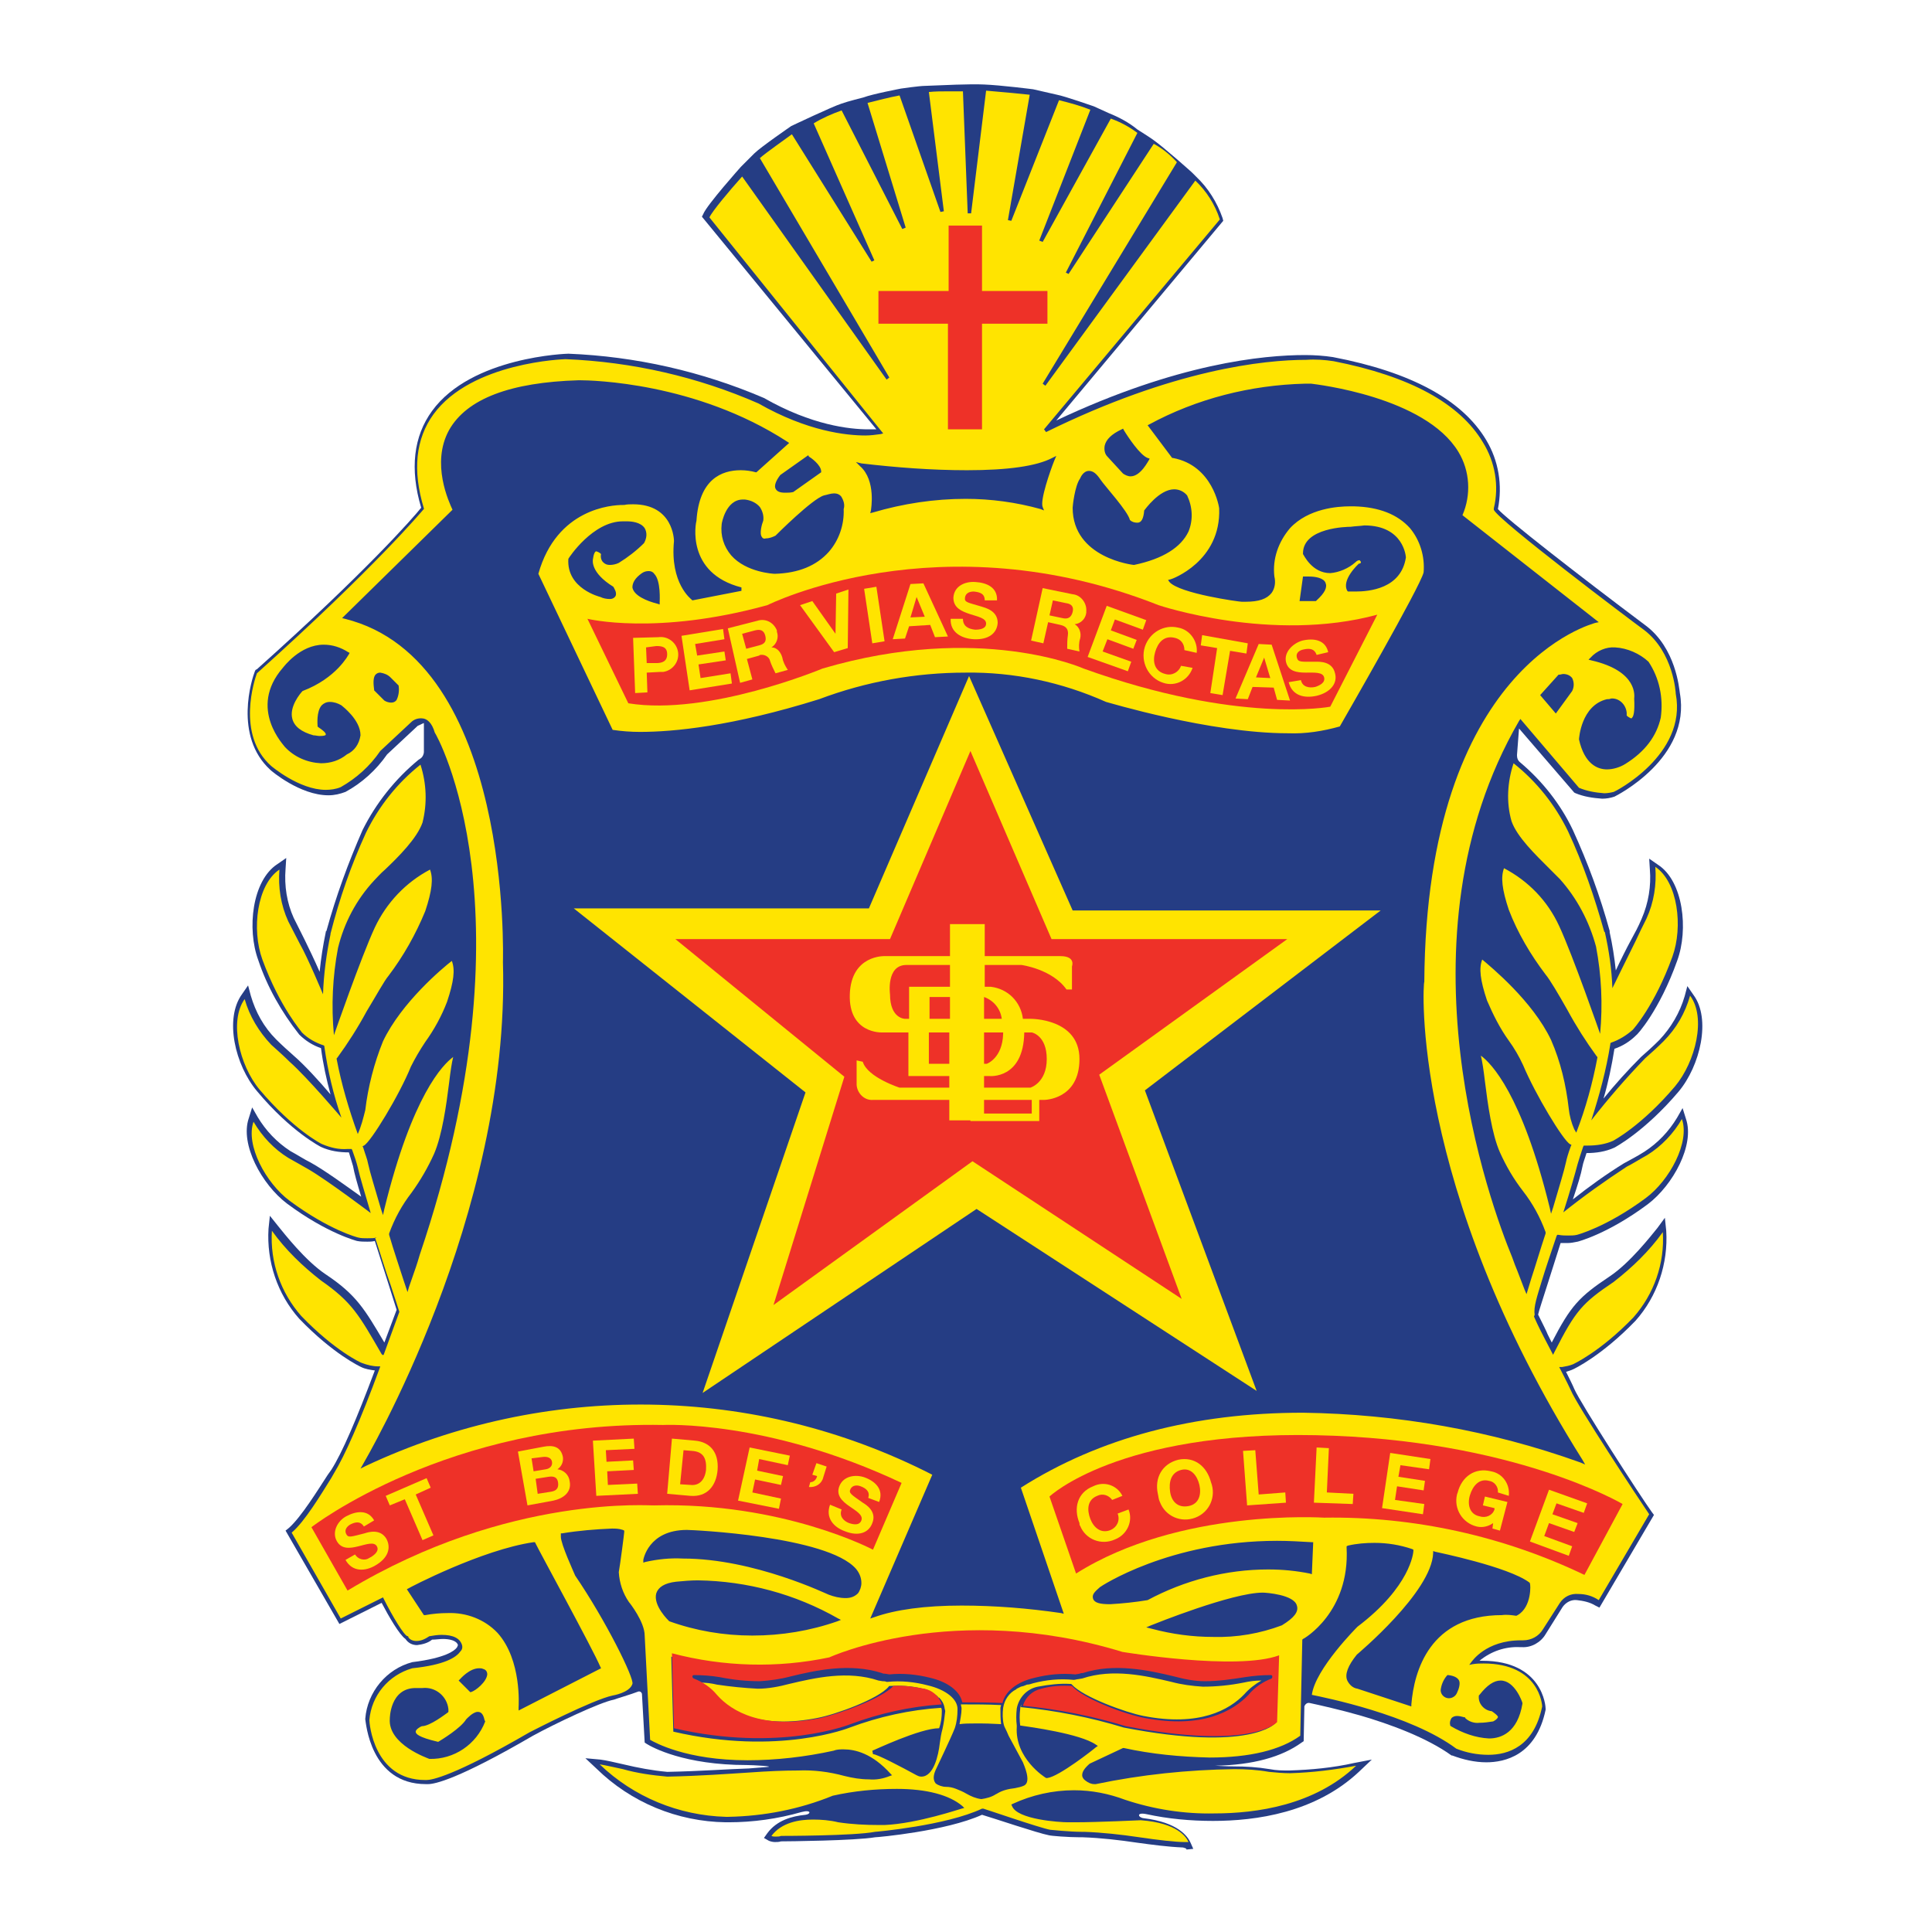 <?xml version="1.0" encoding="utf-8"?>
<!-- Generator: Adobe Illustrator 24.1.0, SVG Export Plug-In . SVG Version: 6.00 Build 0)  -->
<svg version="1.1" id="Layer_1" xmlns="http://www.w3.org/2000/svg" xmlns:xlink="http://www.w3.org/1999/xlink" x="0px" y="0px"
	 viewBox="0 0 283.5 283.5" style="enable-background:new 0 0 283.5 283.5;" xml:space="preserve">
<style type="text/css">
	.st0{fill:#253D84;}
	.st1{fill-rule:evenodd;clip-rule:evenodd;fill:#FFE400;}
	.st2{fill:#EE3128;}
	.st3{fill:#FFE400;}
</style>
<path class="st0" d="M173.6,271.1c-2.3-0.1-4.5-0.4-6.7-0.7c-2.7-0.4-5.3-0.7-8-0.8h-0.4c-1.7,0-4.3-0.2-4.6-0.3
	c-1.6-0.3-8.1-2.5-9.8-3c-5.3,2.4-15.3,3.3-15.7,3.3c-2.9,0.5-12.9,0.6-13.8,0.6c-0.3,0.1-0.6,0.1-0.9,0.1c-0.3,0-0.7-0.1-0.9-0.2
	l-0.7-0.4l0.5-0.7c1.4-1.9,3.6-2.5,5.6-2.7c0.8-0.1,0.9-0.8-0.6-0.4c-3.5,1-7.1,1.5-10.7,1.5h-0.4c-7.1-0.1-13.9-2.9-19-7.9
	l-1.6-1.5l2.2,0.2c0.8,0.1,2.1,0.4,3.4,0.7c2.1,0.5,4.2,0.9,6.4,1.1h0.1c4.8-0.1,8.7-0.4,11.9-0.5l2.5-0.2c1.7-0.1-2-0.3-2.8-0.3
	c-9.2,0-13.9-2.6-14.7-3.1l-0.3-0.2l-0.4-7.1c0-0.2-0.2-0.4-0.4-0.4c0,0-0.1,0-0.1,0c-1,0.4-3.4,1.1-3.6,1.2
	c-2.1,0.4-8.8,3.6-11.9,5.3c-11,6.4-14.4,7.1-15.4,7.1c-0.1,0-0.2,0-0.3,0c-8.2,0-8.8-9.1-8.9-9.5v-0.1c0.3-3.9,3.1-7.3,6.9-8.3
	c4.9-0.6,6.2-1.7,6.5-2.1c0.1-0.1,0.1-0.2,0.2-0.4c-0.2-0.7-1.3-0.9-2.2-0.9c-0.5,0-1.1,0.1-1.6,0.1c-0.6,0.5-1.4,0.7-2.2,0.8
	c-0.7,0-1.3-0.3-1.7-0.9c-0.9-0.6-2.5-3.4-3.5-5.3l-6.2,3.1l-7.9-13.7l0.5-0.4c1.8-1.6,4.2-5.5,5.7-7.8l0.5-0.7
	c1.6-2.5,3.7-7.4,6.4-14.6c-0.7-0.1-1.4-0.2-2-0.5c-0.2-0.1-4.1-1.9-9.1-7.1c-3.2-3.6-4.8-8.4-4.5-13.2l0.2-1.9l1.2,1.5
	c0.9,1.1,4,5.1,7,7.1c4.5,3,5.7,5.1,8.6,10l0,0l1.8-4.8l-1.2-3.8c-0.6-1.9-1.3-4.1-2-6.3c-0.4,0.1-0.8,0.1-1.1,0.1
	c-0.5,0-1,0-1.5-0.1c0,0-4.4-1.1-10.3-5.5c-3.7-2.8-6.9-8.7-5.6-12.5l0.5-1.6l0.8,1.4c1.2,2,2.8,3.7,4.8,5c1.1,0.6,2,1.2,3,1.7
	c2,1.1,5.3,3.5,7.4,5c-0.6-2-1-3.4-1.2-4.5c-0.2-0.6-0.4-1.4-0.6-2l0,0c-1.4,0-2.8-0.2-4.1-0.8c0,0-4.4-2.2-9.4-8.2
	c-3.2-3.8-4.8-10.6-2.2-14.2l0.9-1.3l0.4,1.5c0.7,2.4,1.9,4.6,3.7,6.4c0.9,0.9,1.8,1.7,2.7,2.5c1.5,1.3,3.7,3.7,5.3,5.6
	c-0.6-2.2-1.1-4.5-1.4-6.8c-1.2-0.4-2.3-1.1-3.2-2c-2.6-3.3-4.7-7-6-10.9c-1.7-4.6-0.9-11.7,2.8-14.1l1.3-0.9l-0.1,1.6
	c-0.2,2.5,0.2,5,1.2,7.2c0.6,1.2,1.1,2.2,1.6,3.2s1.5,3.1,2.2,4.7c0.2-2,0.5-3.9,0.9-5.8v-0.1l0.1-0.1c1.4-5.1,3.2-10,5.3-14.8
	c2-4,4.8-7.5,8.2-10.3l0.3-0.2c0.3-0.2,0.5-0.6,0.5-1v-4.2c-0.3,0.1-0.6,0.3-0.9,0.4l-4.5,4.2c-1.6,2.3-3.7,4.2-6.1,5.5
	c-0.8,0.3-1.6,0.5-2.5,0.5c-4.2,0-8.4-3.6-8.5-3.7c-5.5-5-2.7-13.5-2.3-14.5l0.1-0.2l0.2-0.1c16-14.3,23-22.3,24.1-23.7
	c-1.7-5.7-1.1-10.5,1.6-14.2c5.8-8,19.9-8.4,20-8.4c9.9,0.4,19.6,2.6,28.7,6.5c7,4,12.6,4.6,15.3,4.6c0.5,0,0.9,0,1.2,0L103,31.8
	l0.2-0.4c0.5-1.3,5.5-6.9,5.5-6.9l2-2c0.9-0.9,5.4-4,5.4-4s6.1-2.9,7.4-3.3c0.8-0.3,3.2-0.9,3.2-0.9c1.3-0.5,5.5-1.3,5.5-1.3
	s2.7-0.4,3.6-0.4c2.7-0.1,6.4-0.3,8.6-0.2c2.5,0.1,7.2,0.7,7.2,0.7l3.5,0.8c1.1,0.2,5.4,1.7,5.4,1.7l2.2,1c1.5,0.6,3,1.4,4.2,2.4
	c0,0,1.9,1.2,2.3,1.5c1.7,1.2,5.7,4.8,5.7,4.8l0.6,0.6c1.8,1.7,3.1,3.8,3.9,6.1l0.1,0.4L155,61.7c17.8-8.4,30.4-9.6,36.5-9.6
	c1.4,0,2.8,0.1,4.1,0.3c11.5,2.2,19,6.3,22.5,12.2c1.8,3,2.4,6.6,1.7,10.1c1.2,1.4,11.7,9.6,21.7,17.1c4.4,3.3,4.9,9.2,5,9.9
	c1.7,9.6-9.4,15.1-9.6,15.2c-0.6,0.2-1.2,0.3-1.8,0.3c-1.4-0.1-2.7-0.3-3.9-0.8l-0.2-0.1l-8.1-9.4l-0.3,3.9c0,0.4,0.1,0.8,0.5,1.1
	c3.2,2.7,5.9,6.1,7.7,9.9c2.2,4.8,4,9.7,5.4,14.8v0.1v0.1c0.4,1.8,0.7,3.7,0.9,5.6c0.7-1.5,1.6-3.3,2.2-4.4s1.1-2,1.6-3.2
	c1-2.3,1.4-4.8,1.2-7.2l-0.1-1.6l1.3,0.9c3.7,2.4,4.5,9.5,2.8,14.1c-2.6,7.3-5.9,10.9-6,10.9c-0.9,0.9-2,1.6-3.2,2
	c-0.4,2.5-0.9,4.9-1.6,7.3c1.7-2.1,3.6-4.2,5.5-6.1c0.8-0.7,1.7-1.5,2.7-2.5c1.7-1.8,3-4,3.7-6.4l0.4-1.5l0.9,1.3
	c2.6,3.5,1,10.4-2.2,14.2c-5,5.9-9.4,8.2-9.4,8.2c-1.3,0.6-2.7,0.8-4.1,0.8l0,0c-0.2,0.7-0.5,1.4-0.6,2c-0.2,1.1-0.7,2.7-1.4,4.8
	c2.4-1.9,4.9-3.7,7.5-5.3c0.9-0.5,1.9-1,3-1.7c2-1.3,3.6-3,4.8-5l0.8-1.4l0.5,1.6c1.3,3.8-1.9,9.7-5.6,12.5
	c-5.9,4.4-10.3,5.5-10.3,5.5c-0.5,0.1-1,0.2-1.4,0.2c-0.4,0-0.7,0-1.1,0c-0.7,2.2-1.4,4.4-2,6.3s-1.2,3.7-1.3,4.2l0,0
	c0.6,1.2,1.3,2.6,1.4,2.9l0.6,1.2c2.8-5.4,4-6.7,8.5-9.7c3-2,6.1-6,7-7.1l1.1-1.5l0.2,1.9c0.3,4.8-1.3,9.6-4.5,13.2
	c-5,5.2-9.1,7.1-9.1,7.1c-0.4,0.2-0.8,0.3-1.1,0.4c0.4,0.8,1,2,1.2,2.5c0.9,2.1,9.8,15.9,11.4,18.1l0.3,0.4l-8,13.6l-0.6-0.3
	c-0.8-0.5-1.8-0.7-2.7-0.8c-0.8-0.1-1.6,0.3-2.1,1l-2.5,4c-0.7,1.2-2.1,2-3.5,1.9h-0.3c-2.1-0.1-4.2,0.6-5.9,2h0.4
	c8.9,0,9.3,6.7,9.3,7v0.1v0.1c-1.4,6.7-6,7.7-8.7,7.7c-1.7,0-3.4-0.4-5-1h-0.1H213c-3.6-2.6-9-4.6-13.5-5.9
	c-2.8-0.8-5.9-1.5-7.3-1.8c-0.4-0.1-0.7,0.2-0.8,0.5c0,0,0,0.1,0,0.1l-0.1,5l-0.3,0.2c-2.9,2.1-7.1,3.3-12.7,3.4
	c0,0,1.8,0.1,2.7,0.1c1.8,0,3.5,0.1,5.3,0.4c1,0.2,1.9,0.2,2.9,0.2c3.2-0.1,6.4-0.4,9.5-1.1l2.6-0.5l-1.9,1.8
	c-6.4,6-15.1,7.2-21.4,7.2c-3.3,0-6.6-0.3-9.8-1c-1.5-0.3-1.2,0.5-0.4,0.6c5.1,0.6,6.5,2.7,6.9,3.6l0.4,0.9l-1,0.1
	C174.1,271.2,173.9,271.2,173.6,271.1z"/>
<path class="st1" d="M226.2,188.1c0.6-2,1.4-4.3,2.2-6.7l0.1-0.2h0.2c0.5,0.1,1,0.1,1.4,0.1c0.4,0,0.9,0,1.3-0.1
	c0,0,4.3-1.1,10.1-5.4c3.5-2.6,6.5-8.2,5.3-11.6c-1.2,2.1-3,4-5.1,5.3c-1.1,0.6-2,1.2-3,1.7c-3.2,2.1-6.3,4.3-9.3,6.7
	c1-3.1,1.7-5.6,2.1-7.1c0.2-0.7,0.5-1.6,0.8-2.5l0.1-0.2h0.6c1.3,0,2.6-0.2,3.7-0.7c0,0,4.2-2.2,9.1-8c3-3.6,4.6-10.1,2.2-13.3
	c-0.7,2.5-2,4.8-3.9,6.7c-0.9,0.9-1.8,1.7-2.7,2.5c-2.8,2.9-5.4,5.9-7.9,9.1c1.2-3.7,2.2-7.4,2.8-11.2v-0.1l0.1-0.1
	c1.2-0.4,2.3-1.1,3.2-1.9c0,0,3.2-3.5,5.8-10.7c1.6-4.4,0.8-11-2.5-13.2c0.2,2.6-0.2,5.2-1.3,7.6c-0.6,1.2-1.1,2.2-1.6,3.3
	c-1.1,2.2-3.4,6.9-3.4,6.9c-0.1-2.8-0.5-5.5-1.1-8.2l-0.1-0.1l0,0c-1.4-5-3.1-10-5.3-14.7c-1.9-3.9-4.6-7.3-8-10
	c-0.9,2.7-1.1,5.7-0.3,8.5c0.8,2.3,3.5,4.9,5.5,6.9c0.6,0.6,1.2,1.2,1.6,1.6c2.5,2.8,4.3,6.2,5.3,9.9c0.8,4.2,1,8.5,0.6,12.8
	c0,0-4-11.5-6-15.8c-1.7-3.7-4.5-6.6-8.1-8.5c-0.5,1.3-0.3,3.1,0.7,6.1c1.3,3.4,3.2,6.6,5.4,9.5c0.6,0.7,1.9,2.9,3.2,5.2
	c1.3,2.4,2.7,4.6,4.3,6.8l0.1,0.1v0.1c-0.7,3.7-1.7,7.4-3.1,11l-0.3-0.5c-0.4-0.9-0.7-2-0.8-3c-0.4-3.5-1.2-6.9-2.6-10.1
	c-2.7-5.7-8.8-10.7-10.1-11.8c-0.5,1.3-0.3,3,0.7,6c0.9,2.1,1.9,4.1,3.2,5.9c0.8,1.1,1.5,2.3,2.1,3.6c1.8,4.3,5.9,11.1,6.9,11.6
	l0.2,0.1l-0.1,0.2c-0.4,1.1-0.6,1.8-0.7,2.3c-0.3,1.4-1,3.6-1.9,6.7l-0.3,0.9l-0.2-0.9c-4.1-16.7-8.6-21.2-10.1-22.3
	c0.2,0.8,0.4,2.1,0.6,3.8c0.4,3.2,1,7.7,2.2,10.4c0.9,2,2,3.9,3.4,5.7c1.4,1.8,2.5,3.8,3.3,6v0.1v0.1c-0.8,2.4-1.5,4.8-2.1,6.6
	l-0.7,2.3l-0.3-0.7c-0.4-1-0.9-2.4-1.4-3.6l-0.4-1.1c-3.1-7.5-17.6-46.6,1-78.7l0.2-0.3l8.6,10.1c1.2,0.5,2.4,0.7,3.7,0.8
	c0.5,0,1-0.1,1.4-0.2c0.1,0,10.8-5.4,9.1-14.4c0-0.1-0.3-6.1-4.7-9.4c-2.2-1.6-21.4-16.1-22-17.6v-0.1v-0.1c0.8-3.3,0.2-6.8-1.6-9.7
	c-3.4-5.7-10.7-9.7-21.9-11.9c-1.3-0.2-2.7-0.3-4-0.2c-6.2,0-19.5,1.4-38.2,10.6l-0.3-0.4l25.8-30.8c-0.7-2.2-2-4.2-3.6-5.7
	l-22,30.1l-0.4-0.3l19.7-32.5c-1-1.1-2.1-2-3.4-2.7l-12.5,19.1l-0.4-0.2l10.5-20.5c-1.2-0.9-2.5-1.6-3.9-2.1l-10,18.1l-0.5-0.2
	l7.5-19.2c-1.5-0.6-3-1-4.6-1.4l-7,17.7l-0.5-0.1l3.2-18.4c-0.9-0.1-3.9-0.4-6.4-0.6l-2.2,18h-0.5l-0.7-17.9c-0.4,0-1.3,0-2.2,0
	c-0.9,0-1.9,0-2.8,0.1l2.2,17.5l-0.5,0.1l-6-17.1c-1.6,0.3-3.1,0.7-4.7,1.1l5.6,18.3l-0.5,0.2l-8.9-17.4c-1.4,0.5-2.8,1.1-4.1,1.9
	l8.9,20.1l-0.4,0.2l-11.7-18.7c-0.8,0.6-3.8,2.7-4.7,3.5l19,32.2l-0.4,0.3l-21.2-29.8c-1.8,2-4.4,5.1-4.8,6l25.5,31.7l-0.4,0.1
	c-0.7,0.1-1.5,0.2-2.2,0.2c-2.8,0-8.5-0.6-15.7-4.7c-8.9-3.9-18.5-6.1-28.3-6.5c-0.1,0-13.8,0.4-19.4,8.1c-2.6,3.6-3.1,8.2-1.4,13.8
	v0.1l-0.1,0.1c-0.1,0.1-6.8,8.2-24.4,24c-0.3,0.8-3.1,9,2.1,13.6c0,0,4.1,3.5,8,3.5c0.7,0,1.5-0.1,2.2-0.4c2.3-1.3,4.3-3.1,5.8-5.3
	l4.5-4.2c0.4-0.4,0.9-0.6,1.5-0.6c0.9,0,1.6,0.7,2,2.1c0.2,0.2,14.9,26-2.2,76.6l-0.3,1c-0.3,1-0.8,2.3-1.3,3.8l-0.2,0.7l-0.6-1.8
	c-0.6-1.9-1.4-4.2-2.1-6.6v-0.1v-0.1c0.8-2.2,1.9-4.2,3.3-6c1.3-1.8,2.4-3.7,3.3-5.7c1.2-2.8,1.8-7.2,2.2-10.4
	c0.2-1.7,0.4-3,0.6-3.8c-1.5,1.1-6,5.6-10.1,22.3l-0.2,0.9l-0.3-0.9c-0.9-3.1-1.6-5.3-1.9-6.7c-0.1-0.6-0.4-1.3-0.7-2.3l-0.1-0.2
	l0.2-0.1c1-0.5,5.2-7.4,6.9-11.6c0.6-1.2,1.3-2.4,2.1-3.6c1.3-1.8,2.4-3.8,3.2-5.9c1-3,1.2-4.7,0.7-6c-1.3,1-7.4,6.1-10.1,11.8
	c-1.3,3.2-2.2,6.7-2.6,10.1c-0.3,1.2-0.6,2.4-1.1,3.5c-1.3-3.6-2.4-7.3-3.1-11v-0.1l0.1-0.1c1.6-2.2,3-4.4,4.3-6.8
	c1.4-2.3,2.6-4.5,3.2-5.2c2.2-2.9,4-6.1,5.4-9.5c1-3,1.2-4.8,0.7-6.1c-3.6,1.9-6.4,4.9-8.1,8.5c-2,4.3-6,15.8-6,15.8
	c-0.4-4.3-0.2-8.6,0.6-12.8c0.9-3.7,2.7-7.1,5.3-9.9c0.4-0.4,0.9-1,1.6-1.6c2-1.9,4.7-4.6,5.5-6.9c0.7-2.8,0.6-5.7-0.3-8.5
	c-3.4,2.7-6.1,6.1-8,10c-2.2,4.8-3.9,9.7-5.2,14.8l0,0.1c-0.6,2.9-1,5.8-1.1,8.8c0,0-2.2-5.3-3.4-7.4c-0.5-1-1.1-2.1-1.7-3.3
	c-1.1-2.4-1.5-5-1.3-7.6c-3.3,2.2-4.1,8.8-2.5,13.2c2.6,7.1,5.8,10.6,5.8,10.7c0.9,0.9,2,1.5,3.2,1.9l0.1,0.1v0.1
	c0.5,3.5,1.3,7,2.5,10.4c0,0-5-5.9-7.6-8.2c-0.8-0.8-1.7-1.6-2.7-2.5c-1.8-1.9-3.2-4.2-3.9-6.7c-2.3,3.2-0.8,9.7,2.2,13.3
	c4.9,5.8,9.1,8,9.2,8c1.2,0.5,2.4,0.8,3.7,0.7h0.6l0.1,0.2c0.3,0.8,0.6,1.7,0.8,2.5c0.3,1.4,1,3.6,1.9,6.7c0,0-6.2-4.7-9.1-6.4
	c-0.9-0.5-1.9-1.1-3-1.7c-2.1-1.3-3.8-3.1-5.1-5.3c-1.2,3.4,1.8,9,5.3,11.6c5.8,4.3,10,5.4,10.1,5.4c0.4,0.1,0.8,0.1,1.3,0.1
	c0.5,0,1,0,1.4-0.1H55l0.1,0.2c0.8,2.4,1.5,4.8,2.2,6.7c0.6,1.8,1.3,4,1.3,4l-2.3,6.3c-0.1,0.1-0.2,0-0.3-0.1c0,0,0,0,0,0
	c-3.3-5.7-4.3-7.6-8.9-10.8c-2.7-2.1-5.2-4.5-7.2-7.3c-0.3,4.6,1.3,9.1,4.3,12.5c4.9,5.1,8.8,6.9,8.9,6.9c0.8,0.3,1.6,0.5,2.4,0.5
	h0.3l-0.1,0.3c-2.8,7.6-5.1,12.8-6.7,15.4l-0.4,0.7c-1.5,2.4-3.9,6.4-5.8,8l7.2,12.6l6.2-3.1l0.1,0.2c1.3,2.6,3,5.4,3.5,5.5h0.1v0.1
	c0.2,0.4,0.7,0.6,1.2,0.6c0.7,0,1.3-0.3,1.9-0.7l0,0l0,0c0.6-0.1,1.2-0.2,1.8-0.2c1.7,0,2.7,0.5,3,1.5c0.1,0.4,0,0.7-0.3,1
	c-0.6,0.8-2.2,1.9-7,2.4c-3.5,1-6,4-6.3,7.6c0,0.4,0.6,8.8,8.2,8.8l0,0l0,0c0.1,0,0.1,0,0.2,0c0.7,0,3.9-0.5,15.1-7
	c0.4-0.2,9.3-4.8,12.2-5.4c0,0,2.5-0.4,2.9-1.7c0.3-0.8-3.9-9.3-8.4-15.9c-0.2-0.5-2.1-4.6-2.1-5.7V225h0.2c2.4-0.4,4.9-0.6,7.3-0.7
	c0.5,0,1,0,1.6,0.2l0.2,0.1v0.2c0,0.2-0.6,4.8-0.8,5.9c0.1,1.6,0.6,3.1,1.5,4.4c0.1,0.1,2.3,2.9,2.3,4.9l0.8,15.3
	c0.7,0.4,5.3,3,14.3,3c4.2,0,8.5-0.5,12.6-1.4c0.5-0.2,1-0.2,1.5-0.2c1.7,0,4.2,0.6,6.9,3.6l0.2,0.2l-0.3,0.1c-1,0.4-2,0.6-3.1,0.5
	c-1.2,0-2.4-0.2-3.6-0.5c-2.2-0.6-4.5-0.9-6.8-0.8c-2.1,0-4.4,0.1-7.2,0.3c-3.2,0.2-7.1,0.5-11.9,0.6h-0.1c-2.2-0.2-4.4-0.5-6.5-1.1
	c-1.4-0.3-2.7-0.6-3.4-0.7c5,4.8,11.6,7.5,18.5,7.7h0.4c5.2-0.1,10.4-1.1,15.3-3.1c3.1-0.7,6.3-1,9.4-1c4.4,0,7.7,0.9,9.6,2.5
	l0.3,0.3l-0.4,0.1c-0.1,0-6.5,2.2-11.3,2.4H129c-2,0-4-0.1-6-0.4c-1.2-0.3-2.5-0.4-3.7-0.4c-2,0-4.6,0.4-6.1,2.4
	c0.2,0.1,0.4,0.1,0.6,0.1c0.3,0,0.6,0,0.8-0.1c0.1,0,10.7,0,13.8-0.6c0.1,0,10.4-0.9,15.7-3.4h0.1h0.1c0.1,0,8.2,2.8,9.8,3.1
	c0,0,2.9,0.3,4.6,0.3h0.4c2.7,0.1,5.4,0.4,8.1,0.8c2.7,0.4,5.3,0.7,6.6,0.7c0.2,0,0.4,0,0.6,0c-0.3-0.7-1.6-2.8-7-3.2
	c-0.1,0-6.4,0.3-9.6,0.3h-1.1c-1.2,0-7.5-0.4-8.2-2.4l-0.1-0.2l0.2-0.1c2.8-1.3,5.9-2,9-2c2.6,0,5.1,0.5,7.5,1.4
	c4.2,1.4,8.7,2.1,13.1,2c6.2,0,14.7-1.2,20.8-7c-3.2,0.6-6.4,1-9.7,1.1c-1,0-2.1-0.1-3.1-0.2c-1.7-0.3-3.4-0.4-5.1-0.4
	c-6.8,0.1-13.6,0.8-20.3,2.2c-0.1,0-0.2,0-0.2,0c-0.5,0-0.9-0.2-1.3-0.5c-0.3-0.2-0.5-0.5-0.5-0.8c0-0.5,0.3-1,1.1-1.7l4.9-2.3h0.1
	c4.1,0.9,8.3,1.3,12.6,1.4c5.9,0,10.4-1.1,13.3-3.2l0.3-14.1l0.1-0.1c0.1,0,6.9-3.9,6.4-13.4v-0.2l0.2-0.1c1.3-0.3,2.6-0.4,3.9-0.4
	c1.9,0,3.7,0.3,5.5,0.9l0.2,0.1v0.2c0,0.2-0.4,5.2-8.2,11.1c-0.1,0.1-6.2,6.2-6.7,10c1.9,0.4,14.5,2.9,21.2,7.9
	c1.5,0.6,3.1,0.9,4.7,0.9c2.9,0,6.7-1.2,7.9-7.1c0-0.2-0.4-6.3-8.6-6.3c-0.5,0-1,0-1.6,0.1l-0.5,0.1l0.3-0.4
	c0.1-0.1,2.1-3.2,7.3-3.2h0.3c1.2,0,2.3-0.6,2.9-1.6l2.5-3.9c0.6-0.9,1.6-1.4,2.7-1.3c1.1,0,2.1,0.3,3,0.9l7.4-12.6
	c-1.5-2.2-10.6-16-11.5-18.2c-0.4-0.9-1.7-3.4-1.7-3.4h0.4c0.6-0.1,1.1-0.2,1.6-0.4c0,0,4-1.8,8.9-6.9c3-3.4,4.6-7.9,4.3-12.5
	c-2,2.8-4.5,5.2-7.2,7.3c-4.6,3.1-5.6,4.2-8.7,10.3l-0.2,0.4l-1.3-2.5c0,0-0.9-1.7-1.5-3.1l0.1-0.3
	C225,191.8,225.6,190.1,226.2,188.1z M230.7,101.4l-2.4,3.3l-2.3-2.7l2.7-3h0.1c0.2,0,0.4-0.1,0.6-0.1c0.5,0,1,0.2,1.3,0.6
	C231,100.1,231,100.8,230.7,101.4z M241.9,97.1c1.6,2.4,2.2,5.3,1.8,8.2c-0.6,2.7-2.3,5-5.2,6.8c-0.8,0.5-1.8,0.8-2.7,0.8
	c-1.4,0-3.3-0.8-4.1-4.4c0-0.1,0.3-5,4.1-5.9c0.2,0,0.4,0,0.6-0.1c1.2-0.1,2.2,0.9,2.3,2.1c0,0.1,0,0.3,0,0.4
	c0.2,0.2,0.4,0.3,0.6,0.4c0.1,0,0.2,0,0.2-0.1c0.2-0.2,0.4-0.8,0.3-2.8c0-0.2,0.7-4-6.3-5.6l-0.4-0.1l0.3-0.3c0.9-1,2.3-1.6,3.6-1.5
	C238.8,95.1,240.6,95.9,241.9,97.1z M162.1,65.4c0.2-0.9,1-1.7,2.5-2.4l0.2-0.1l0.1,0.2c0.6,1,2.4,3.7,3.5,4.1l0.3,0.1l-0.1,0.2
	c-0.1,0.1-1.2,2.4-2.7,2.4c-0.4,0-0.8-0.2-1.1-0.4l-2.3-2.5C162.1,66.6,162,66,162.1,65.4z M158.5,70.2c0,0,0.4-1.1,1.3-1.1
	c0.6,0,1.1,0.4,1.7,1.3s4,4.6,4.3,5.9c0.3,0.3,0.7,0.4,1.1,0.4c0.6,0,0.9-0.6,1-1.8v0l0,0c0.1-0.1,2.2-3.1,4.4-3.1
	c0.7,0,1.4,0.3,1.9,0.9c0.8,1.7,0.9,3.6,0.2,5.3c-1.1,2.3-3.7,4-8,4.9c-0.1,0-9-1-9-8.4C157.4,74.3,157.7,71.3,158.5,70.2z
	 M126.4,68c5.1,0.6,10.3,1,15.5,1l0,0c6,0,10.2-0.6,12.5-1.8l0.6-0.3l-0.3,0.7c-0.6,1.5-2.1,5.8-1.7,6.8l0.2,0.5l-0.5-0.2
	c-3.6-1-7.3-1.5-11-1.5c-4.6,0-9.2,0.7-13.6,2l-0.4,0.1l0.1-0.4c0-0.1,0.8-4.4-1.6-6.5l-0.6-0.6L126.4,68z M122.4,72.4
	c0.4,0,0.7,0.1,1,0.4c0.4,0.6,0.6,1.3,0.4,1.9c0.1,2.3-0.7,4.6-2.2,6.3c-1.8,2-4.4,3.1-7.9,3.2c-0.2,0-4.2-0.2-6.4-2.7
	c-1.1-1.3-1.6-2.9-1.4-4.6c0-0.1,0.6-3.6,3.1-3.6h0.3c0.9,0.1,1.7,0.5,2.2,1.1c0.4,0.6,0.6,1.3,0.5,2c-0.2,0.5-0.6,1.9-0.2,2.4
	c0.1,0.2,0.3,0.3,0.6,0.2l0,0c0.5,0,1-0.2,1.4-0.4c0.2-0.2,5.4-5.4,7.1-5.9C121.4,72.6,121.9,72.4,122.4,72.4z M118.7,67
	c0.2,0.1,1.8,1.2,1.8,2.2v0.1l-4.1,2.9l0,0c-0.4,0.1-0.8,0.1-1.2,0.1c-0.8,0-1.2-0.2-1.4-0.6s0-1.1,0.7-2l4.1-2.9L118.7,67z
	 M50.9,110.7c-1.1,0.9-2.4,1.3-3.8,1.3c-2-0.1-3.9-0.9-5.3-2.4c0-0.1-5.5-5.6-0.3-11.6c0.1-0.1,2.5-3.4,6-3.4c1.3,0,2.5,0.4,3.6,1.1
	l0.2,0.1L51.2,96c-0.1,0.1-1.8,3.5-6.8,5.4c-0.3,0.3-2,2.3-1.5,4.1c0.3,1.1,1.3,1.9,3.1,2.4c0.3,0,0.6,0.1,0.9,0.1
	c0.7,0,0.9-0.1,0.9-0.2s0.1-0.3-1.1-1.1l-0.1-0.1v-0.1c0-0.1-0.2-2.1,0.6-3c0.3-0.3,0.7-0.5,1.2-0.5c0.6,0,1.2,0.2,1.7,0.5
	c0.1,0.1,2.8,2.1,2.8,4.4C52.7,109.2,52,110.2,50.9,110.7z M58.2,102.7c-0.2,0.3-0.5,0.4-0.8,0.4c-0.3,0-0.7-0.1-1-0.3l0,0l-1.5-1.5
	v-0.1c0-0.2-0.3-1.6,0.2-2.2c0.2-0.2,0.4-0.3,0.7-0.3c0.6,0.1,1.1,0.3,1.5,0.7l1.2,1.2v0.1C58.6,101.3,58.5,102.1,58.2,102.7
	L58.2,102.7z M71.2,252.6c-1.3,3.4-4.6,5.6-8.2,5.5l0,0c-0.2-0.1-6.1-2.1-5.8-5.9c0,0,0-4.5,3.8-4.5h0.3c0.2,0,0.5,0,0.7,0
	c1.9-0.2,3.6,1.2,3.8,3.1c0,0.1,0,0.2,0,0.3v0.1l-0.1,0.1c-0.3,0.2-2.6,2-3.8,2c-0.3,0.1-0.9,0.5-0.9,0.8s0.3,0.8,3.3,1.5
	c0.5-0.3,3.3-2,4.1-3.3c0.1-0.1,1-1.1,1.7-1.1c0.4,0,0.8,0.2,1,1.2L71.2,252.6L71.2,252.6z M69.1,248.3H69l-1.7-1.7l0.2-0.2
	c0.1-0.1,1.4-1.6,2.8-1.6c0.2,0,0.4,0,0.6,0.1c0.4,0.1,0.6,0.4,0.6,0.8C71.4,246.8,69.8,248.1,69.1,248.3z M88.1,244.6l0.1,0.2
	L76.1,251v-0.5c0-0.1,0.5-6.9-3.1-10.9c-1.9-2-4.6-3-7.3-2.9c-1.1,0-2.2,0.1-3.3,0.3h-0.2l-2.5-3.8l0.2-0.1
	c0.1-0.1,10.8-5.7,18.4-6.8h0.2l0.1,0.2C78.9,227.2,87,242,88.1,244.6z M94.7,229.2l-0.3,0.1v-0.4c0,0,0.7-4.4,6.4-4.4
	c0.8,0,20.6,0.9,24.8,5.7c0.5,0.6,0.8,1.3,0.8,2.1c0,0.5-0.2,1.1-0.5,1.5c-0.5,0.5-1.1,0.7-1.8,0.7c-0.9,0-1.7-0.2-2.5-0.5
	c-0.1,0-10.9-5.3-21.4-5.3C98.3,228.6,96.5,228.8,94.7,229.2L94.7,229.2z M98.2,237.9L98.2,237.9c-0.1-0.1-2.4-2.3-1.9-4.1
	c0.3-0.9,1.2-1.5,2.9-1.7c1.1-0.1,2.1-0.2,3.2-0.2c7.2,0.1,14.3,2,20.6,5.6l0.4,0.2l-0.5,0.2c-4,1.4-8.2,2.1-12.5,2.1
	C106.2,240,102.1,239.3,98.2,237.9L98.2,237.9z M187.1,252.9c0,0-3.6,4.2-22.2,0.6c-4.9-1.5-10-2.5-15.1-3c0-0.1,0.1-0.3,0.1-0.4
	c-0.1,0.2-0.2,0.4-0.2,0.7c-0.1,0.8-0.1,1.6,0,2.4c1.4,0.2,8.8,1.2,11.1,2.8l0.3,0.2l-0.3,0.2c-0.2,0.2-5.4,4.3-7.1,4.5h-0.1l-0.1,0
	c-0.2-0.1-4.6-2.9-4.3-7.5c0-0.1,0-0.1,0-0.2c-0.1-0.8-0.1-1.6,0-2.5l0,0l0,0c0.3-1.6,1.5-2.9,3.1-3.2c1.6-0.3,3.2-0.5,4.8-0.4
	c0.1,0,0.1,0,0.2,0.1c1.6,1.8,7.9,4.1,10.5,4.6c8.2,1.6,12.6-0.9,14.8-3.2c0.7-0.8,1.6-1.5,2.5-2c-0.9,0-1.7,0.1-2.6,0.3
	c-2,0.4-4,0.6-6,0.6c-1.6-0.1-3.1-0.3-4.6-0.7c-3.8-0.9-8.6-2-13.1-0.5l-0.6,0.1c-0.2,0-0.4,0.1-0.6,0.1c0,0-0.1,0-0.1,0
	c-2-0.2-4,0-5.9,0.5c-0.3,0.1-0.6,0.2-0.9,0.2l-0.5,0.2l-0.4,0.1c-0.2,0.1-0.4,0.2-0.6,0.3l-0.1,0.1c-1,0.5-1.7,1.5-1.9,2.7l0,0
	c-0.1,0.8-0.1,1.7,0.1,2.5c0.1,0.4,0.3,0.6,0.7,1.6l2.1,3.9c0.1,0.3,1.3,2.8,0.2,3.4c-0.4,0.2-0.9,0.3-1.4,0.4
	c-0.9,0.1-1.8,0.3-2.6,0.8l-0.2,0.1c-0.6,0.4-1.4,0.6-2.1,0.7c-0.8-0.1-1.5-0.4-2.2-0.8c-0.5-0.3-1-0.5-1.5-0.7
	c-0.5-0.2-1-0.3-1.5-0.3c-0.5,0-1.1-0.2-1.5-0.5c-0.4-0.5-0.4-1.2,0.1-2.2c0,0,2.2-4.6,2.7-5.9c0.3-0.9,0.4-1.8,0.4-2.7
	c0.1-1.6-1.8-3-4.4-3.6c-1.9-0.5-3.9-0.7-5.9-0.5c0,0-0.1,0-0.1,0c-0.2-0.1-0.4-0.1-0.6-0.1l-0.6-0.1c-4.5-1.5-9.3-0.4-13.1,0.5
	c-1.5,0.4-3.1,0.7-4.6,0.7c-2-0.1-4-0.3-6-0.6c-0.8-0.2-1.7-0.3-2.6-0.3c1,0.5,1.8,1.2,2.5,2c2.2,2.4,6.6,4.8,14.8,3.2
	c2.7-0.5,9-2.8,10.5-4.6c0-0.1,0.1-0.1,0.2-0.1c1.6-0.1,3.2,0,4.8,0.4c0.2,0,0.5,0.1,0.7,0.2c0.1,0,0.1,0.1,0.2,0.1
	c0.1,0.1,0.3,0.1,0.4,0.2c0.1,0.1,0.2,0.2,0.4,0.3l0.2,0.1c0.1,0.1,0.3,0.2,0.4,0.4h0.1c0.4,0.4,0.7,0.9,0.8,1.5
	c0,0.2,0.1,0.3,0.1,0.5c-0.1,0.9-0.2,1.7-0.4,2.6c-0.2,0.7-0.3,1.4-0.4,2.1c-0.2,1.8-0.9,4.9-2.7,4.9c-0.3,0-0.5-0.1-0.7-0.2
	c-2.2-1.2-5.8-3.1-6.4-3.1l-0.1-0.5c0.3-0.1,7-3.3,9.8-3.3l0,0c0.3-0.8,0.4-1.7,0.4-2.5c0-0.2,0-0.3-0.1-0.5
	c-4.6,0.3-9.1,1.3-13.4,2.9c0,0-10.4,4.2-25.9,0.6l-0.3-11c7.5,2,15.4,2.2,23.1,0.6c0,0,18.3-8.4,43-0.8c0,0,16.9,2.8,22.8,0.6
	L187.1,252.9z M188.1,238.5c-3.2,1.2-6.6,1.8-10.1,1.7c-3,0-6-0.4-9-1.2l-0.8-0.2l0.7-0.3c0.5-0.2,11.9-4.8,16.4-4.8l0,0
	c0.5,0,4.6,0.3,5,1.9C190.6,236.5,189.9,237.4,188.1,238.5L188.1,238.5z M192.5,231l-0.3-0.1c-2-0.4-4-0.6-6.1-0.6
	c-6.2,0-12.3,1.6-17.7,4.5c-1.8,0.3-3.7,0.5-5.5,0.6c-1.5,0-2.3-0.2-2.5-0.8s0.2-1,1-1.7c0.1-0.1,10.2-6.8,26-6.8
	c1.7,0,3.4,0.1,5.1,0.2h0.2L192.5,231z M211.4,248c0.1-0.8,0.4-1.5,0.9-2.1l0.1-0.1h0.1c0.9,0.1,1.4,0.4,1.6,0.8s0,1.2-0.3,1.8
	c-0.2,0.5-0.7,0.8-1.2,0.8C212,249.2,211.4,248.7,211.4,248z M217.1,252.8c0.7,0,1.3-0.1,2-0.2l0,0c0.4-0.2,0.6-0.4,0.7-0.6
	s-0.6-0.7-0.9-0.9c-1.1-0.1-2-1.1-1.9-2.2c0,0,0,0,0,0v-0.1l0.1-0.1c1.1-1.4,2.1-2.1,3.1-2.1c2.1,0,3.2,3.2,3.2,3.3l0,0v0.1
	c-0.7,4.2-3.1,5.1-4.9,5.1c-2-0.1-3.9-0.8-5.6-1.8l-0.1-0.1v-0.1c-0.1-0.3,0-0.7,0.2-1c0.2-0.2,0.5-0.3,0.8-0.3
	c0.4,0,0.7,0.1,1.1,0.2h0.1v0.1C215.5,252.6,216.3,252.9,217.1,252.8L217.1,252.8z M222.7,237L222.7,237l-0.2,0.1
	c-0.7-0.1-1.4-0.2-2.1-0.1c-10.6,0-12.9,8.2-13.3,13.1v0.3l-7.9-2.6c-0.7-0.1-1.2-0.6-1.5-1.2c-0.4-0.9,0.1-2.2,1.4-3.8
	c0.1-0.1,11-9.2,11.2-14.9v-0.3l0.3,0.1c0.4,0.1,10.7,2.2,13.8,4.5l0.1,0.1v0.1C224.6,232.4,224.8,235.8,222.7,237L222.7,237z
	 M232.2,214.2l0.4,0.7l-0.7-0.3c-13.1-4.7-26.8-7.1-40.7-7.3c-16,0-29.9,3.7-41.4,11l6.3,18.5l-0.4-0.1c-4.8-0.7-9.7-1.1-14.6-1.1
	c-5.4,0-9.7,0.6-12.8,1.7l-0.6,0.2l9.1-21.1c-26-13.3-56.7-13.7-83.1-1.3l-0.8,0.4l0.4-0.7c0.2-0.4,21.6-36.4,20.5-73.6
	c0-0.4,1.4-44.3-23.2-50.4l-0.4-0.1l16.2-15.9c-0.5-1.1-3.2-6.8-0.5-11.7c2.6-4.6,9-7,19-7.3h0.2c1.7,0,17,0.3,30.4,9l0.3,0.2
	l-4.8,4.3h-0.1c-0.7-0.2-1.5-0.3-2.2-0.3c-2.8,0-6.1,1.3-6.5,7.4c-0.1,0.3-1.6,7.7,6.6,9.8v0.5l-7.2,1.4l-0.1-0.1
	c-0.1-0.1-3.2-2.4-2.6-8.6c0-0.2-0.1-5.4-6-5.4c-0.4,0-0.9,0-1.3,0.1h-0.2c-1.6,0-9.7,0.5-12.4,10.1l10.9,22.9
	c1.3,0.2,2.7,0.3,4,0.3c4.9,0,13.5-0.8,26.3-4.8c6.9-2.6,14.2-3.9,21.5-3.9c7.1-0.1,14.1,1.4,20.6,4.3c0.1,0,15.2,4.6,26.7,4.6
	c2.6,0.1,5.1-0.3,7.6-1c0.8-1.4,11.8-20.5,12.3-22.6c0.2-2.3-0.5-4.7-2-6.5c-1.8-2-4.5-3.1-8.2-3.2c0,0-0.2,0-0.6,0
	c-1.8,0-6.1,0.3-8.8,3.2c-1.7,2-2.6,4.5-2.3,7.1c0.2,0.8,0.1,1.7-0.4,2.4c-0.7,0.9-1.9,1.3-3.8,1.3h-0.6c-0.4,0-9.1-1.2-10.6-2.9
	l-0.2-0.3l0.4-0.1c0.1,0,7.4-2.6,7.1-10.4c0-0.1-0.9-6.3-6.8-7.4h-0.1l-3.6-4.8l0.2-0.1c7-3.8,14.9-5.8,22.9-6h0.9
	c0.7,0.1,16.7,1.9,21.6,10c1.7,2.8,1.9,6.3,0.6,9.3l20,15.7l-0.5,0.1c-0.2,0.1-24.8,6.1-25.1,52.7C208.8,144,206.9,174,232.2,214.2
	L232.2,214.2z M90,86.1L90,86.1L90,86.1c0.1,0.2,0.6,0.9,0.3,1.4c-0.2,0.3-0.5,0.4-0.8,0.4c-0.5,0-1-0.1-1.4-0.3c0,0-5-1.2-4.7-5.6
	v0l0,0c0.1-0.2,3.6-5.5,8-5.5h0.6c0.6,0,2,0.1,2.6,1c0.4,0.7,0.3,1.5-0.1,2.2l0,0l0,0c-1.1,1.1-2.4,2.1-3.7,2.9
	c-0.4,0.2-0.9,0.3-1.3,0.3c-0.4,0-0.7-0.1-1-0.4c-0.3-0.3-0.4-0.8-0.3-1.2c-0.2-0.2-0.4-0.3-0.7-0.4c-0.2,0-0.4,0.4-0.5,1.2
	C87,82.2,86.6,84,90,86.1z M94.2,84.1c0.3-0.2,0.6-0.3,1-0.3c0.3,0,0.6,0.1,0.8,0.4c1,1,0.8,4,0.8,4.2v0.3l-0.3-0.1
	c-1.6-0.4-3.5-1.2-3.7-2.4C92.8,85.5,93.2,84.8,94.2,84.1L94.2,84.1z M199.5,82.2c-0.2,0-0.4,0.1-0.6,0.3c-1,0.9-2.4,1.5-3.7,1.6
	c-2.7,0-3.9-2.7-4-2.8l0,0v-0.1c0-3.8,6.5-3.9,7-3.9l0,0c0.7-0.1,1.3-0.1,2-0.2c5.8,0,6.1,4.6,6.1,4.7c-0.7,4.6-5.4,5-7.4,5
	c-0.6,0-1,0-1,0h-0.1l-0.1-0.1c-0.9-1.6,1.6-3.9,1.7-4l0,0h0.1c0.1,0,0.2-0.1,0.2-0.2C199.7,82.4,199.6,82.3,199.5,82.2
	C199.5,82.3,199.5,82.3,199.5,82.2L199.5,82.2z M191.2,84.6h0.2c0.2,0,0.5,0,0.7,0c0.9,0,2.1,0.2,2.4,0.9s-0.1,1.5-1.3,2.6l-0.1,0.1
	h-2.4L191.2,84.6z"/>
<path class="st1" d="M146.9,250.2c-1.9-0.1-3.9-0.1-5.9-0.1c0,0.2,0.1,0.4,0.1,0.6c0,0.8-0.2,1.6-0.3,2.3c0.7-0.1,1.5-0.1,2.2-0.1
	h1.1c1.2,0,2.3,0.1,2.8,0.1c-0.1-0.8-0.1-1.6-0.1-2.4C146.8,250.5,146.9,250.3,146.9,250.2z"/>
<path class="st2" d="M164.7,242.4c-24.8-7.6-43,0.8-43,0.8c-7.6,1.6-15.5,1.4-23.1-0.6l0.3,11c15.5,3.6,25.9-0.6,25.9-0.6
	c4.3-1.6,8.8-2.6,13.4-2.9c-0.4-1.2-1.4-2.1-2.6-2.3c-1.5-0.3-3-0.5-4.5-0.4c-1.8,1.9-8,4.1-10.7,4.7c-8.4,1.7-13-0.9-15.2-3.4
	c-0.9-1.1-2.1-1.9-3.4-2.4c-0.1,0-0.2-0.2-0.2-0.3c0-0.1,0.1-0.2,0.2-0.2c1.3,0,2.6,0.1,3.8,0.3c2,0.4,3.9,0.6,5.9,0.6
	c1.5-0.1,3-0.3,4.5-0.7c3.7-0.9,8.7-2,13.4-0.5c0.2,0.1,0.3,0.1,0.5,0.1l0.6,0.1c2-0.2,4,0,6,0.5c2.6,0.6,4.4,2,4.7,3.6
	c2,0,4,0,5.9,0.1c0.4-1.7,2.1-3.1,4.7-3.7c2-0.5,4-0.7,6-0.5l0.6-0.1c0.2-0.1,0.4-0.1,0.5-0.1c4.6-1.5,9.7-0.4,13.4,0.5
	c1.5,0.4,3,0.7,4.5,0.7c2,0,4-0.3,5.9-0.6c1.3-0.2,2.5-0.3,3.8-0.3c0.1,0,0.2,0.1,0.2,0.2c0,0.1,0,0.2-0.1,0.3
	c-1.3,0.5-2.5,1.3-3.4,2.4c-2.3,2.4-6.8,5-15.2,3.4c-2.8-0.5-9-2.8-10.7-4.7c-1.5-0.1-3.1,0-4.5,0.4c-1.3,0.3-2.3,1.2-2.7,2.5
	c5.1,0.5,10.2,1.5,15.1,3c18.6,3.6,22.2-0.6,22.2-0.6l0.3-9.8C181.5,245.2,164.7,242.4,164.7,242.4z"/>
<polygon class="st3" points="142.2,99.2 127.5,133.3 84.2,133.3 118.2,160.3 103.1,204.4 143.3,177.4 184.4,204.1 168,160 
	202.6,133.6 157.4,133.6 "/>
<polygon class="st2" points="139.2,33.1 144.1,33.1 144.1,42.7 153.7,42.7 153.7,47.5 144.1,47.5 144.1,63 139.1,63 139.1,47.5 
	128.9,47.5 128.9,42.7 139.2,42.7 "/>
<path class="st2" d="M86.2,90.8c0,0,10.1,2.5,26.4-2c0,0,25.3-12.7,57.4,0c0,0,16.6,5.6,32.1,1.4l-6.9,13.5c0,0-13.5,2.6-36.2-5.6
	c0,0-15.2-6.8-38.3,0c0,0-16.7,7-28.5,5.1L86.2,90.8z"/>
<polygon class="st2" points="142.4,110.2 154.3,137.8 188.9,137.8 161.3,157.7 173.4,190.6 142.7,170.4 113.5,191.5 123.9,158 
	99.1,137.8 130.6,137.8 "/>
<path class="st2" d="M157.9,230.9l-3.9-11.3c0,0,10.1-9.6,39.1-9s45,10.1,45,10.1l-5.6,10.4c-11.9-5.7-25-8.6-38.2-8.4
	C194.2,222.7,173.1,221.3,157.9,230.9z"/>
<path class="st2" d="M51,233.4l-5.3-9.3c0,0,20.1-15.6,51.6-15c0,0,15.3-0.8,35,8.5l-4.2,9.8c0,0-13.2-7-32.1-6.5
	C96,221,74.7,219.1,51,233.4z"/>
<path class="st3" d="M92.9,93.6l3.7-0.1c1.4-0.2,2.7,0.8,2.9,2.2c0.2,1.4-0.8,2.7-2.2,2.9c-0.2,0-0.4,0-0.5,0l-1.9,0.1l0.1,2.9
	l-1.8,0.1L92.9,93.6z M94.9,97.3h1.4c0.8,0,1.6-0.2,1.6-1.3s-0.8-1.2-1.6-1.2L94.8,95L94.9,97.3z"/>
<path class="st3" d="M100,93.3l6.1-1l0.2,1.5l-4.3,0.7l0.3,1.7l4-0.6l0.2,1.3l-4,0.6l0.3,2l4.4-0.7l0.2,1.5l-6.2,1L100,93.3z"/>
<path class="st3" d="M106.8,92.2l4.3-1.1c1.2-0.4,2.4,0.2,2.9,1.4c0,0.1,0,0.1,0,0.2c0.3,0.8,0,1.8-0.8,2.3l0,0
	c0.9,0,1.4,0.8,1.6,1.5c0.1,0.6,0.4,1.2,0.8,1.8l-1.8,0.5c-0.3-0.6-0.6-1.2-0.8-1.8c-0.1-0.6-0.8-1-1.4-0.9c-0.1,0-0.1,0-0.2,0.1
	l-1.8,0.5l0.8,3l-1.8,0.5L106.8,92.2z M109.5,95.2l1.9-0.5c0.8-0.2,1.1-0.6,0.9-1.4s-0.7-1-1.5-0.8l-1.9,0.5L109.5,95.2z"/>
<path class="st3" d="M124.4,95.1l-2,0.6l-5-6.9l1.8-0.6l3.4,4.8l0,0l0.1-5.9l1.8-0.6L124.4,95.1z"/>
<path class="st3" d="M126.8,86.4l1.8-0.3l1.2,8l-1.8,0.3L126.8,86.4z"/>
<path class="st3" d="M133.6,85.7l1.9-0.1l3.6,7.8l-1.9,0.1l-0.7-1.8l-3.1,0.2l-0.6,1.8l-1.8,0.1L133.6,85.7z M133.6,90.6l2.1-0.1
	l-1.2-2.9l0,0L133.6,90.6z"/>
<path class="st3" d="M141.3,90.8c0,1.1,0.8,1.5,1.8,1.6c0.6,0,1.6-0.1,1.6-0.9s-1.2-1-2.4-1.4s-2.4-0.9-2.4-2.4
	c0.1-1.7,1.7-2.4,3.2-2.3c1.7,0.1,3.3,0.8,3.2,2.7l-1.8,0c0-1-0.7-1.2-1.6-1.3c-0.6,0-1.2,0.2-1.3,0.9s0.4,0.7,2.4,1.3
	c0.6,0.2,2.4,0.6,2.4,2.4c-0.1,1.5-1.3,2.5-3.5,2.4c-1.8-0.1-3.5-1-3.4-3L141.3,90.8z"/>
<path class="st3" d="M153,86.3l4.4,0.9c1.2,0.1,2.1,1.3,2,2.5c0,0.1,0,0.2,0,0.2c-0.1,0.9-0.8,1.6-1.7,1.7l0,0
	c0.7,0.4,1,1.3,0.8,2.1c-0.2,0.6-0.2,1.3-0.1,1.9l-1.8-0.4c0-0.7,0-1.3,0.1-2c0.1-0.8-0.2-1.3-1.1-1.5l-1.8-0.4l-0.7,3.1l-1.8-0.4
	L153,86.3z M154,90.3l1.9,0.4c0.8,0.2,1.3-0.1,1.5-0.9s-0.2-1.2-1-1.3l-1.9-0.4L154,90.3z"/>
<path class="st3" d="M162.4,88.9l5.8,2.1l-0.5,1.4l-4.1-1.5l-0.6,1.6l3.8,1.4l-0.5,1.3l-3.8-1.4l-0.7,1.8l4.2,1.5l-0.5,1.4l-5.9-2.1
	L162.4,88.9z"/>
<path class="st3" d="M173.8,95.4c0-0.9-0.5-1.6-1.4-1.8c-1.6-0.4-2.5,0.7-2.9,2.1s-0.1,2.8,1.5,3.2c1,0.3,2-0.3,2.3-1.2L175,98
	c-0.6,1.8-2.5,2.8-4.3,2.2c0,0,0,0,0,0c-2.2-0.7-3.4-3.1-2.7-5.3c0.7-2.1,2.8-3.3,4.9-2.8c1.7,0.3,2.9,2,2.7,3.7L173.8,95.4z"/>
<path class="st3" d="M178.6,95.1l-2.4-0.4l0.2-1.5l6.7,1.2l-0.2,1.5l-2.4-0.4l-1.1,6.5l-1.8-0.3L178.6,95.1z"/>
<path class="st3" d="M184.7,94.5l1.9,0.1l2.7,8.2l-1.9-0.1l-0.5-1.8l-3.1-0.1l-0.7,1.8l-1.8-0.1L184.7,94.5z M184.3,99.4l2.1,0.1
	l-0.9-3l0,0L184.3,99.4z"/>
<path class="st3" d="M190.9,99.8c0.2,1,1.2,1.2,2.1,1c0.6-0.2,1.5-0.6,1.3-1.4s-1.4-0.7-2.7-0.7s-2.6-0.2-2.9-1.6s1-2.7,2.4-3.1
	c1.7-0.4,3.4-0.1,3.8,1.7l-1.7,0.4c-0.3-0.9-1-1-1.9-0.8c-0.6,0.1-1.2,0.5-1,1.2s0.6,0.6,2.7,0.6c0.6,0,2.5-0.1,2.9,1.7
	c0.4,1.4-0.6,2.8-2.7,3.3c-1.8,0.4-3.6,0-4.1-2L190.9,99.8z"/>
<path class="st3" d="M163.2,220.1c-0.5-0.7-1.4-1-2.2-0.6c-1.5,0.6-1.5,2.1-1,3.4s1.6,2.2,3,1.6c0.9-0.4,1.4-1.4,1-2.4c0,0,0,0,0,0
	l1.6-0.6c0.7,1.7-0.2,3.7-2,4.4c0,0,0,0,0,0c-2,0.9-4.3,0-5.1-2c-0.1-0.1-0.1-0.2-0.1-0.4c-0.9-2.2-0.3-4.5,2-5.4
	c1.6-0.8,3.5-0.2,4.3,1.4L163.2,220.1z"/>
<path class="st3" d="M172.9,214.2c2.4-0.5,4.2,1,4.8,3.3c0.8,2.1-0.2,4.4-2.3,5.2c-2.1,0.8-4.4-0.2-5.2-2.3
	c-0.2-0.4-0.2-0.8-0.3-1.2C169.4,216.9,170.5,214.8,172.9,214.2z M174.4,221c1.6-0.3,1.9-1.8,1.6-3.1s-1.2-2.6-2.7-2.2
	s-1.8,1.8-1.6,3.2S172.8,221.3,174.4,221z"/>
<path class="st3" d="M182.4,212.9l1.8-0.1l0.5,6.5l3.9-0.3l0.1,1.5l-5.7,0.4L182.4,212.9z"/>
<path class="st3" d="M193.2,212.4l1.8,0.1l-0.3,6.5l3.9,0.2l-0.1,1.5l-5.7-0.2L193.2,212.4z"/>
<path class="st3" d="M204,213.2l5.9,0.9l-0.2,1.5l-4.2-0.6l-0.3,1.7l3.9,0.6l-0.2,1.4l-3.9-0.6l-0.3,2l4.3,0.6l-0.2,1.5l-6-0.9
	L204,213.2z"/>
<path class="st3" d="M219.1,223.5c-0.7,0.5-1.6,0.7-2.4,0.5c-2.1-0.5-3.4-2.6-2.9-4.7c0-0.1,0.1-0.2,0.1-0.3
	c0.6-2.3,2.5-3.7,4.9-3.1c1.7,0.3,2.8,1.9,2.6,3.6l-1.6-0.5c0.1-0.8-0.5-1.6-1.3-1.7c-1.5-0.4-2.4,0.8-2.8,2.1s-0.1,2.8,1.4,3.1
	c0.9,0.3,1.9-0.1,2.2-1c0-0.1,0-0.1,0-0.2l-1.7-0.4l0.3-1.3l3.3,0.8l-1.1,4.2l-1.1-0.3L219.1,223.5z"/>
<path class="st3" d="M227.3,218.6l5.6,2l-0.5,1.4l-4-1.4l-0.6,1.6l3.7,1.3l-0.5,1.3l-3.7-1.3l-0.7,1.9l4.1,1.5l-0.5,1.4l-5.7-2.1
	L227.3,218.6z"/>
<path class="st3" d="M52.1,228.1c0.4,0.7,1.4,1,2.1,0.5c0.1,0,0.1-0.1,0.2-0.1c0.5-0.3,1.3-0.9,0.9-1.6s-1.5-0.3-2.7,0
	s-2.5,0.5-3.2-0.8s0.1-2.9,1.4-3.6c1.5-0.8,3.2-1,4.1,0.6l-1.5,0.9c-0.5-0.8-1.2-0.7-2-0.3c-0.5,0.3-0.9,0.8-0.6,1.4
	s0.7,0.4,2.7-0.1c0.6-0.2,2.3-0.7,3.2,0.8c0.7,1.3,0.3,2.8-1.6,3.9c-1.5,0.9-3.4,1-4.4-0.8L52.1,228.1z"/>
<path class="st3" d="M59.4,220l-2.2,0.9l-0.6-1.4l6-2.6l0.6,1.4l-2.2,1l2.6,6l-1.6,0.7L59.4,220z"/>
<path class="st3" d="M76,213l3.7-0.7c1.5-0.3,2.6,0,2.9,1.5c0.1,0.7-0.2,1.4-0.8,1.8c0.9,0.1,1.7,0.8,1.8,1.8c0.3,1.6-1,2.5-2.4,2.8
	l-3.8,0.7L76,213z M78.3,215.9l1.8-0.3c0.6-0.1,1-0.5,0.9-1.1s-0.7-0.8-1.4-0.7L78,214L78.3,215.9z M78.9,219.2l1.9-0.3
	c0.7-0.1,1.2-0.4,1.1-1.3s-0.7-1-1.4-0.9l-1.9,0.3L78.9,219.2z"/>
<path class="st3" d="M87,211.4l6-0.3l0.1,1.5l-4.2,0.2l0.1,1.7l3.9-0.2l0.1,1.4l-3.9,0.2l0.1,2l4.3-0.2l0.1,1.5l-6.1,0.3L87,211.4z"
	/>
<path class="st3" d="M98.6,211.1l3.4,0.3c2.1,0.2,3.5,1.6,3.3,4.3c-0.2,2.3-1.5,4-4,3.8l-3.4-0.3L98.6,211.1z M99.8,217.8l1.6,0.1
	c1,0.1,2-0.5,2.2-2.2c0.1-1.6-0.3-2.7-2.1-2.8l-1.2-0.1L99.8,217.8z"/>
<path class="st3" d="M110,212.4l5.9,1.2l-0.3,1.4l-4.2-0.9l-0.3,1.7l3.8,0.8l-0.3,1.3l-3.8-0.8l-0.4,1.9l4.2,0.9l-0.3,1.5l-6-1.2
	L110,212.4z"/>
<path class="st3" d="M119.8,214.7l1.5,0.5l-0.5,1.6c-0.2,0.9-1.1,1.5-2.1,1.4l0.2-0.7c0.5,0,0.9-0.4,1-0.9l-0.7-0.2L119.8,214.7z"/>
<path class="st3" d="M123.5,221.5c-0.4,1,0.3,1.7,1.1,2c0.6,0.2,1.5,0.4,1.8-0.4s-0.8-1.4-1.8-2.1s-2-1.6-1.4-3s2.3-1.7,3.7-1.2
	c1.6,0.6,2.8,1.8,2.1,3.6l-1.6-0.6c0.3-0.9-0.3-1.4-1.1-1.7c-0.5-0.2-1.2-0.2-1.5,0.4s0.1,0.8,1.8,2c0.5,0.3,2.1,1.3,1.4,3
	c-0.5,1.4-2,2-4,1.2c-1.7-0.6-2.9-2-2.2-3.9L123.5,221.5z"/>
<path class="st3" d="M152.5,164.5h-10.1v-4.3h10.1V164.5z M143.5,163.4h7.9v-2.1h-7.9V163.4z"/>
<path class="st3" d="M151.2,149.5h-1.1c-0.3-2.5-2.2-4.4-4.7-4.7h-0.9v-3.2h5.4c0,0,4.5,0.6,6.6,3.6h0.8v-3.4c0,0,0.6-1.5-1.7-1.5
	h-11.1v-4.7h-5.1v4.7h-9.6c0,0-4.9-0.2-5.1,5.6s4.7,5.6,4.7,5.6h3.9v6.4h6v1.7H132c0,0-4.7-1.5-5.4-3.8l-0.9-0.2v3.6
	c0.1,1.3,1.2,2.3,2.4,2.2h11.2v3h5.1v-3h8.8c0,0,5.2,0,5.2-6S151.2,149.5,151.2,149.5z M147,149.5h-2.6v-3.2
	C145.8,146.8,146.8,148,147,149.5L147,149.5z M147.2,151.7c-0.1,3.6-2.4,4.4-2.4,4.4h-0.4v-4.6h2.8V151.7z M139.4,149.5h-3v-3.2h3
	V149.5z M132.8,149.5c0,0-2.2,0-2.2-3.6c0,0-0.6-4.3,2.4-4.3h6.4v3.2h-6v4.7H132.8z M136.3,156.1v-4.6h3v4.6H136.3z M151.2,159.6
	h-6.8v-1.7h0.8c0,0,5,0.5,5.1-6.4h1.1c0,0,2.2,0.4,2.2,3.9S151.2,159.6,151.2,159.6z"/>
</svg>

